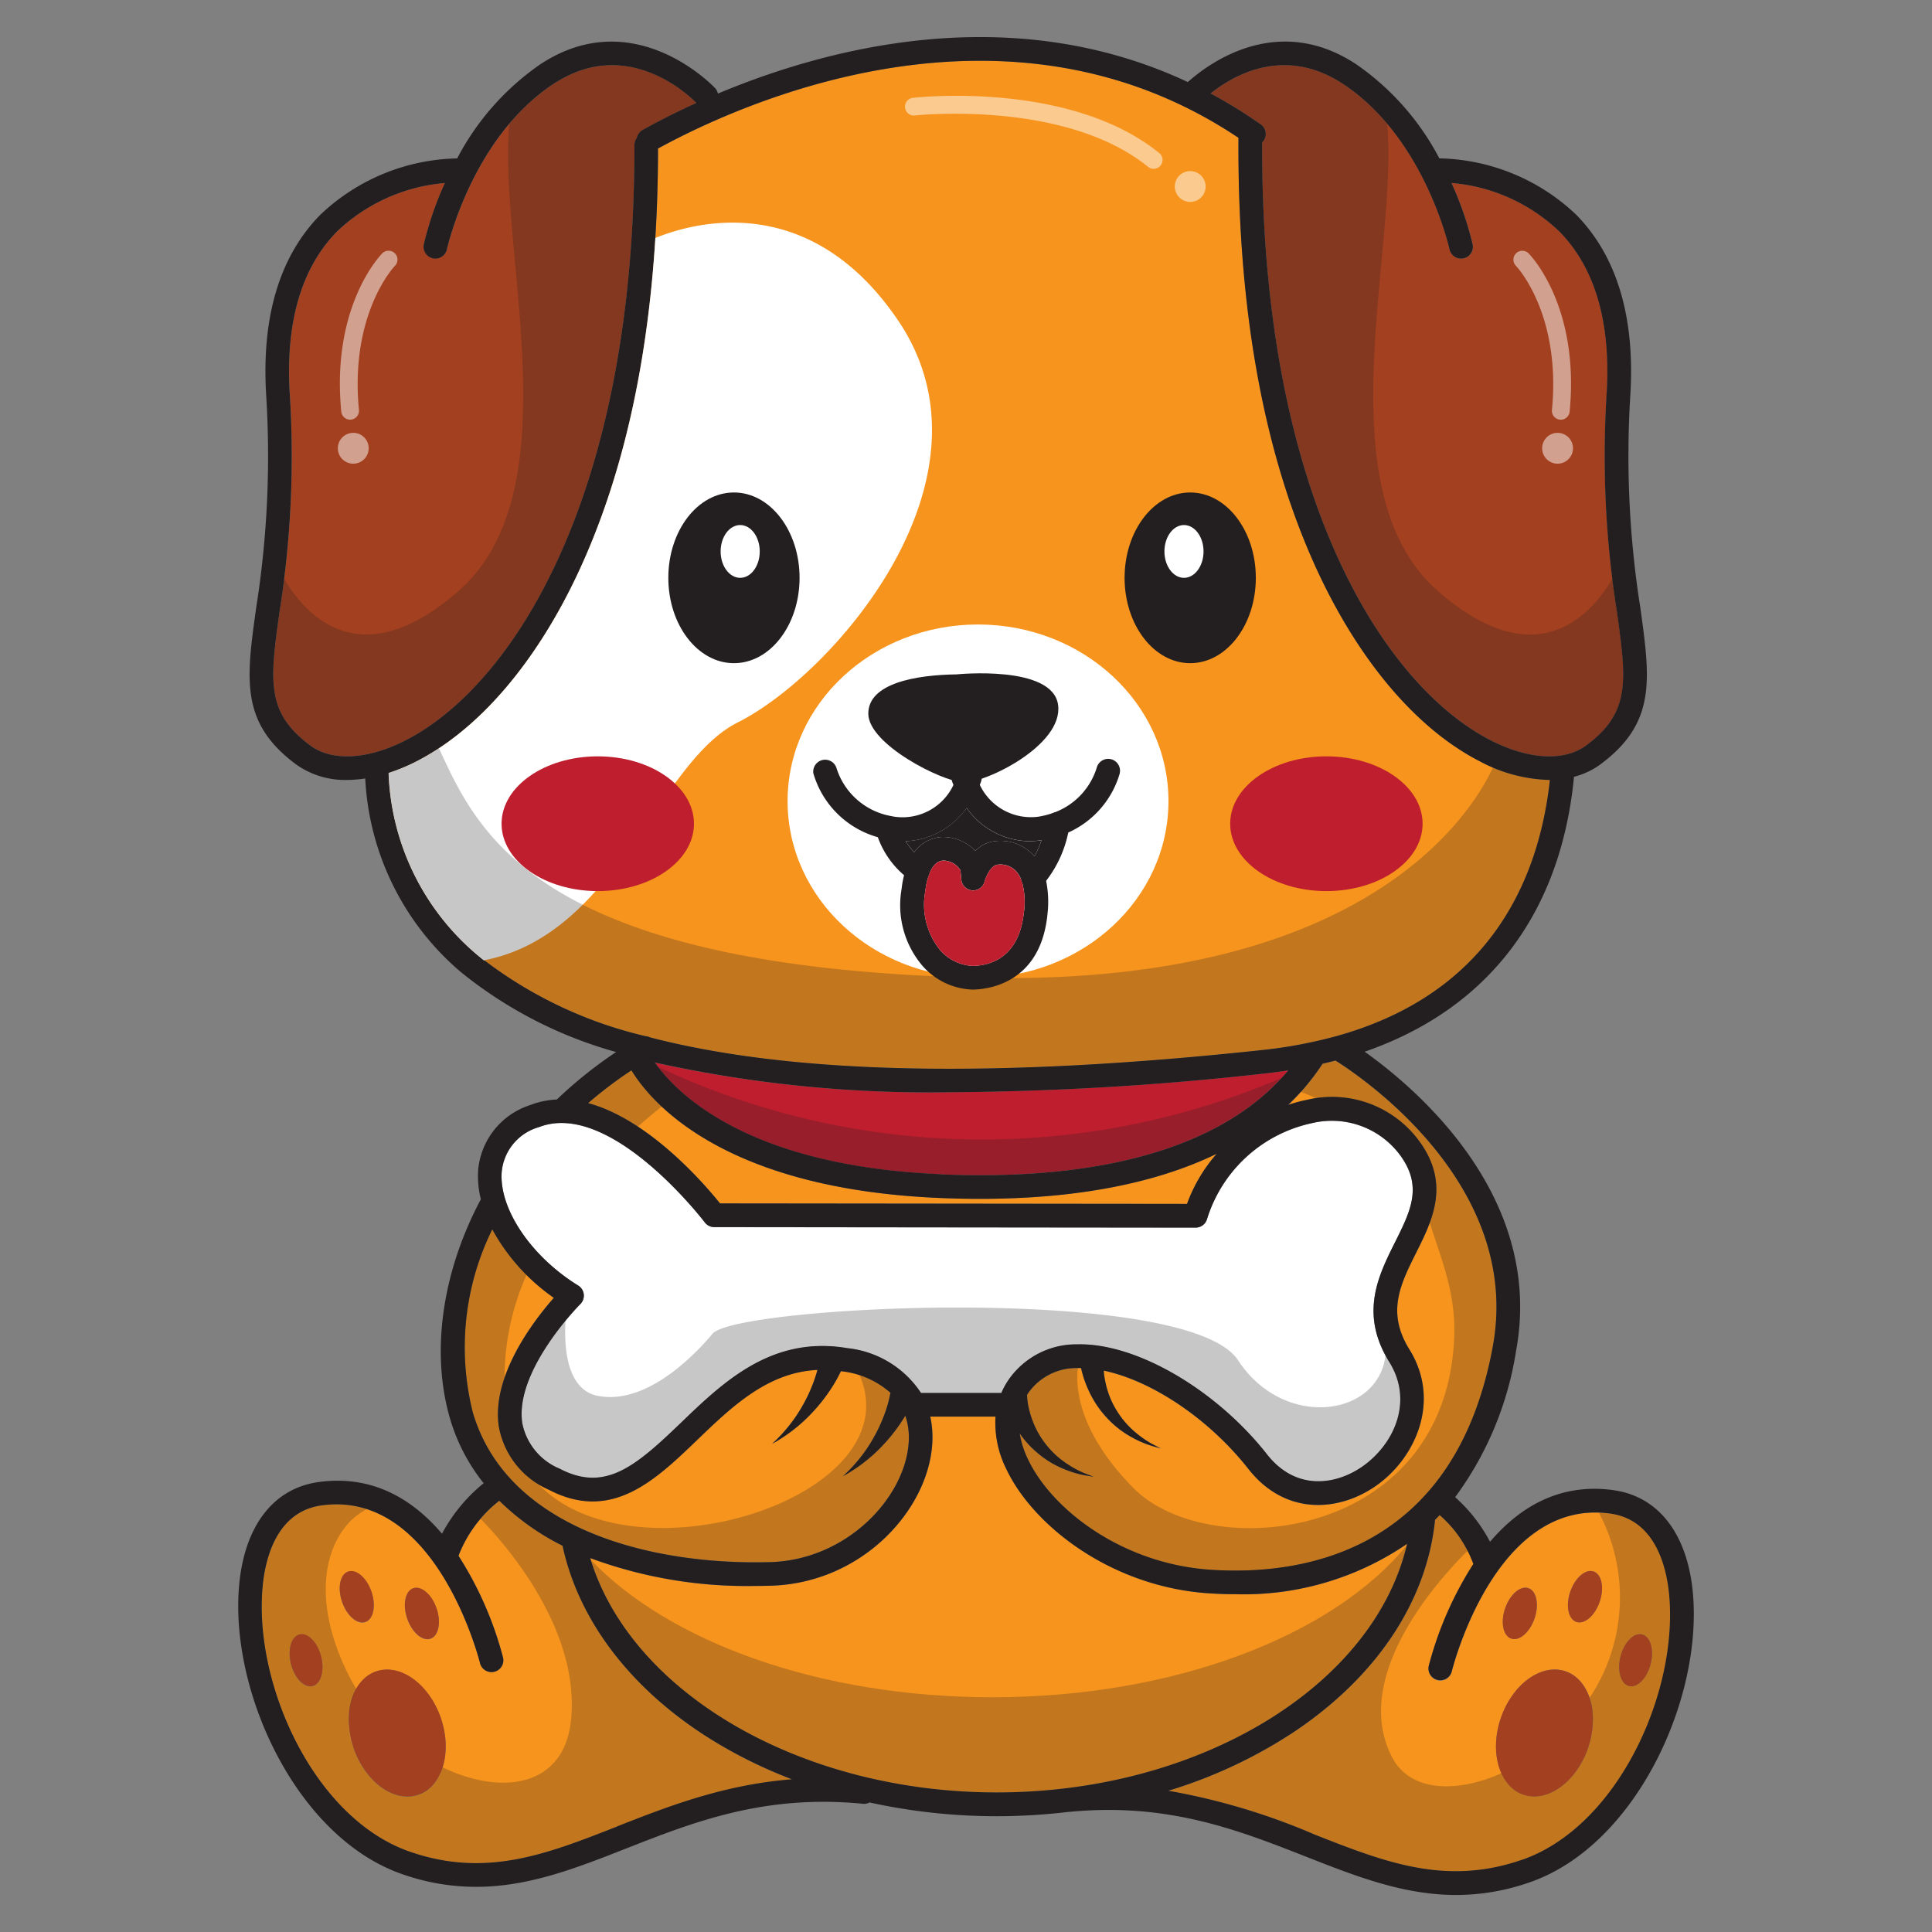 <?xml version="1.0" encoding="UTF-8"?>
<svg xmlns="http://www.w3.org/2000/svg" xmlns:xlink="http://www.w3.org/1999/xlink" width="146" height="146" viewBox="0 0 146 146">
  <rect x="0" y="0" width="146" height="146" fill="#808080" stroke="none"/>
  <defs>
    <clipPath id="clip-path">
      <rect id="Rectangle_16179" data-name="Rectangle 16179" width="109.998" height="140.397" fill="none"></rect>
    </clipPath>
    <clipPath id="clip-path-3">
      <rect id="Rectangle_16161" data-name="Rectangle 16161" width="87.759" height="24.209" fill="none"></rect>
    </clipPath>
    <clipPath id="clip-path-4">
      <rect id="Rectangle_16162" data-name="Rectangle 16162" width="31.178" height="52.229" fill="none"></rect>
    </clipPath>
    <clipPath id="clip-path-5">
      <rect id="Rectangle_16163" data-name="Rectangle 16163" width="32.96" height="52.229" fill="none"></rect>
    </clipPath>
    <clipPath id="clip-path-6">
      <rect id="Rectangle_16164" data-name="Rectangle 16164" width="4.35" height="12.765" fill="none"></rect>
    </clipPath>
    <clipPath id="clip-path-7">
      <rect id="Rectangle_16165" data-name="Rectangle 16165" width="2.329" height="2.33" fill="none"></rect>
    </clipPath>
    <clipPath id="clip-path-8">
      <rect id="Rectangle_16166" data-name="Rectangle 16166" width="2.33" height="2.329" fill="none"></rect>
    </clipPath>
    <clipPath id="clip-path-9">
      <rect id="Rectangle_16167" data-name="Rectangle 16167" width="4.352" height="12.766" fill="none"></rect>
    </clipPath>
    <clipPath id="clip-path-10">
      <rect id="Rectangle_16168" data-name="Rectangle 16168" width="2.33" height="2.33" fill="none"></rect>
    </clipPath>
    <clipPath id="clip-path-11">
      <rect id="Rectangle_16169" data-name="Rectangle 16169" width="19.462" height="5.518" fill="none"></rect>
    </clipPath>
    <clipPath id="clip-path-12">
      <rect id="Rectangle_16170" data-name="Rectangle 16170" width="47.088" height="8.184" fill="none"></rect>
    </clipPath>
    <clipPath id="clip-path-13">
      <rect id="Rectangle_16171" data-name="Rectangle 16171" width="35.568" height="27.742" fill="none"></rect>
    </clipPath>
    <clipPath id="clip-path-14">
      <rect id="Rectangle_16172" data-name="Rectangle 16172" width="7.177" height="5.718" fill="none"></rect>
    </clipPath>
    <clipPath id="clip-path-15">
      <rect id="Rectangle_16173" data-name="Rectangle 16173" width="37.826" height="40.345" fill="none"></rect>
    </clipPath>
    <clipPath id="clip-path-16">
      <rect id="Rectangle_16174" data-name="Rectangle 16174" width="61.656" height="18.676" fill="none"></rect>
    </clipPath>
    <clipPath id="clip-path-17">
      <rect id="Rectangle_16175" data-name="Rectangle 16175" width="40.065" height="27.373" fill="none"></rect>
    </clipPath>
    <clipPath id="clip-path-18">
      <rect id="Rectangle_16176" data-name="Rectangle 16176" width="37.917" height="27.099" fill="none"></rect>
    </clipPath>
    <clipPath id="clip-path-19">
      <rect id="Rectangle_16177" data-name="Rectangle 16177" width="66.397" height="13.126" fill="none"></rect>
    </clipPath>
    <clipPath id="clip-Custom_Size_1">
      <rect width="146" height="146"></rect>
    </clipPath>
  </defs>
  <g id="Custom_Size_1" data-name="Custom Size – 1" clip-path="url(#clip-Custom_Size_1)">
    <g id="_5" data-name="5" transform="translate(18.001 2.801)">
      <g id="Group_62896" data-name="Group 62896" clip-path="url(#clip-path)">
        <g id="Group_62895" data-name="Group 62895">
          <g id="Group_62894" data-name="Group 62894" clip-path="url(#clip-path)">
            <path id="Path_89347" data-name="Path 89347" d="M67.307,81.3c10.809,2.8,26.1,3.113,46.2.962a35.271,35.271,0,0,0,5.471-1.007.859.859,0,0,1,.1-.025c11.788-3.233,15.409-11.959,16.225-19.382h-.038a11.681,11.681,0,0,1-5.226-1.393c-4.833-2.465-9.256-7.7-12.452-14.734-3.946-8.688-5.9-19.588-5.818-32.4C94.2,1.55,74.15,10.709,67.906,14.131c-.005,12.636-2.014,23.378-5.977,31.926-3.2,6.9-7.586,12.019-12.359,14.427a14,14,0,0,1-2.031.837,18.849,18.849,0,0,0,6.633,13.69,32.247,32.247,0,0,0,12.815,6.2.9.9,0,0,1,.32.087" transform="translate(-36.175 -5.707)" fill="#f7941d"></path>
            <path id="Path_89348" data-name="Path 89348" d="M202.461,199.05c0,7.372-6.443,13.348-14.391,13.348s-14.391-5.976-14.391-13.348,6.443-13.348,14.391-13.348,14.391,5.976,14.391,13.348" transform="translate(-132.162 -141.311)" fill="#fff"></path>
            <path id="Path_89349" data-name="Path 89349" d="M205.877,201.223s7.253-.742,7.665,2.308-5.522,5.934-7.171,5.852S199.2,206.5,199.2,204.19s3.624-2.926,6.676-2.967" transform="translate(-151.584 -153.062)" fill="#231f20"></path>
            <path id="Path_89350" data-name="Path 89350" d="M194.463,229.634a.772.772,0,0,1-.04.2c-.031.085-.063.174-.1.264a7.533,7.533,0,0,1-.993,1.745,5.936,5.936,0,0,1-4.595,2.514c-.045,0-.09,0-.139,0a6.117,6.117,0,0,1-.971-.081,7.917,7.917,0,0,1-1-.219,7.056,7.056,0,0,1-4.881-4.832.9.9,0,0,1,1.74-.425,5.3,5.3,0,0,0,4.009,3.633c.13.027.268.054.407.076a4.253,4.253,0,0,0,4.434-2.407c.058-.1.107-.2.157-.291a5.763,5.763,0,0,0,.242-.568.9.9,0,0,1,.59-.568.912.912,0,0,1,.546.013.888.888,0,0,1,.595.944" transform="translate(-138.281 -173.589)" fill="#231f20"></path>
            <path id="Path_89351" data-name="Path 89351" d="M238.2,229.241a7.047,7.047,0,0,1-3.9,4.478,7.846,7.846,0,0,1-1.977.573c-.013,0-.027,0-.04,0a6.2,6.2,0,0,1-.931.076,5.891,5.891,0,0,1-4.729-2.519,7.24,7.24,0,0,1-.993-1.736,2.654,2.654,0,0,1-.107-.273.817.817,0,0,1-.022-.1.889.889,0,0,1,.573-1.042.912.912,0,0,1,.546-.013.9.9,0,0,1,.595.568,5.08,5.08,0,0,0,.21.492c.054.107.116.228.192.358a4.276,4.276,0,0,0,4.429,2.416,6.357,6.357,0,0,0,1.159-.3,5.274,5.274,0,0,0,3.257-3.414.894.894,0,0,1,1.736.425" transform="translate(-171.58 -173.603)" fill="#231f20"></path>
            <path id="Path_89352" data-name="Path 89352" d="M220.436,256.174a4.118,4.118,0,0,0-.881-1.848c-.063-.076-.13-.143-.2-.21a3.4,3.4,0,0,0-2.792-.935,2.459,2.459,0,0,0-1.476.738,3.4,3.4,0,0,0-2.528-1.056,2.772,2.772,0,0,0-2.089,1.15,4.74,4.74,0,0,0-.769,1.731,7.886,7.886,0,0,0-.188,1.056,7.061,7.061,0,0,0,1.588,5.812,5.265,5.265,0,0,0,3.763,1.785h.067c1.19-.027,5.109-.51,5.61-5.731a8,8,0,0,0-.107-2.492m-1.673,2.322c-.34,3.517-2.568,4.085-3.866,4.112a3.483,3.483,0,0,1-2.474-1.2A5.449,5.449,0,0,1,211.3,257c.076-.689.367-2.3,1.356-2.353h.054a1.548,1.548,0,0,1,1.253.734l.067.711a.894.894,0,0,0,1.758.13c.063-.237.42-1.2.989-1.266a1.647,1.647,0,0,1,1.333.434,2.114,2.114,0,0,1,.492.832.08.08,0,0,0,.009.031,5.693,5.693,0,0,1,.157,2.242" transform="translate(-159.382 -192.416)" fill="#231f20"></path>
            <path id="Path_89353" data-name="Path 89353" d="M224.465,264.191c-.34,3.517-2.568,4.085-3.866,4.112a3.483,3.483,0,0,1-2.474-1.2A5.449,5.449,0,0,1,217,262.7c.076-.689.367-2.3,1.356-2.353h.054a1.548,1.548,0,0,1,1.253.734l.067.711a.894.894,0,0,0,1.758.13c.063-.237.42-1.2.989-1.266a1.647,1.647,0,0,1,1.333.434,2.114,2.114,0,0,1,.492.832.08.08,0,0,0,.009.031,5.693,5.693,0,0,1,.157,2.242" transform="translate(-165.085 -198.11)" fill="#be1e2d"></path>
            <path id="Path_89354" data-name="Path 89354" d="M205.4,250.8a.9.9,0,0,1-.738.385.905.905,0,0,1-.51-.161,6.1,6.1,0,0,1-.519-.4,6.771,6.771,0,0,1-1.977-2.859,3.947,3.947,0,0,1-.166-.573.894.894,0,0,1,1.754-.344,4.272,4.272,0,0,0,.519,1.212,5.188,5.188,0,0,0,.64.832,5.245,5.245,0,0,0,.774.662.9.9,0,0,1,.224,1.248" transform="translate(-153.316 -187.288)" fill="#231f20"></path>
            <path id="Path_89355" data-name="Path 89355" d="M221.307,246.128a7.791,7.791,0,0,1-.532,1.217c-.063-.076-.13-.143-.2-.21a3.4,3.4,0,0,0-2.792-.935,2.46,2.46,0,0,0-1.476.738,3.4,3.4,0,0,0-2.528-1.056,2.771,2.771,0,0,0-2.089,1.15,5.2,5.2,0,0,1-.64-.832,5.935,5.935,0,0,0,4.595-2.514,5.891,5.891,0,0,0,4.729,2.519,6.2,6.2,0,0,0,.931-.076" transform="translate(-160.603 -185.434)" fill="#231f20"></path>
            <path id="Path_89356" data-name="Path 89356" d="M251.168,246.058c0,.031-.036.219-.1.514a8.858,8.858,0,0,1-1.669,3.642,3.871,3.871,0,0,1-.4.416.89.89,0,0,1-1.262-.063.8.8,0,0,1-.17-.273.085.085,0,0,1-.009-.031.892.892,0,0,1,.242-.957,3.726,3.726,0,0,0,.716-.939,7.832,7.832,0,0,0,.533-1.217,8.977,8.977,0,0,0,.353-1.369.883.883,0,0,1,.568-.7.9.9,0,0,1,1.2.975" transform="translate(-188.342 -186.456)" fill="#231f20"></path>
            <path id="Path_89357" data-name="Path 89357" d="M94.589,402.061c5.813-.162,10.185-4.872,10.473-9a5.171,5.171,0,0,0-.251-2.068c-.146.24-.3.473-.458.707a12.808,12.808,0,0,1-1.238,1.526,11.744,11.744,0,0,1-1.43,1.3,11.872,11.872,0,0,1-1.59,1.042,11.642,11.642,0,0,0,1.276-1.361,11.082,11.082,0,0,0,1.026-1.518,11.687,11.687,0,0,0,.774-1.629,9.273,9.273,0,0,0,.487-1.65v-.008a.907.907,0,0,1,.038-.135,6.674,6.674,0,0,0-3.566-1.615c-.063-.011-.122-.013-.184-.023a11.094,11.094,0,0,1-.946,1.62,12.8,12.8,0,0,1-1.238,1.526,12.089,12.089,0,0,1-3.02,2.345,11.64,11.64,0,0,0,1.276-1.361,11.08,11.08,0,0,0,1.026-1.518,11.682,11.682,0,0,0,.774-1.629,10.854,10.854,0,0,0,.355-1.079c-3.754.173-6.456,2.763-9.078,5.284-3.191,3.069-6.492,6.242-11.227,3.767a6.446,6.446,0,0,1-3.771-4.764c-.58-3.839,2.643-8.017,4.155-9.735a15.148,15.148,0,0,1-4.651-5.177,20.159,20.159,0,0,0-1.47,13.857c2.576,8.712,13.29,11.543,22.456,11.29" transform="translate(-54.399 -286.816)" fill="#f7941d"></path>
            <path id="Path_89358" data-name="Path 89358" d="M38.383,14.94a.887.887,0,0,1,.186-.542.889.889,0,0,1,.438-.606c.987-.55,2.367-1.272,4.066-2.043-.727-.736-5.345-5.033-10.81-1.432-6.168,4.065-8.025,12.406-8.043,12.489a.895.895,0,0,1-1.75-.375A25.213,25.213,0,0,1,24.063,17.8,13.437,13.437,0,0,0,15.9,21.478c-2.7,2.763-3.9,6.9-3.554,12.307a75.224,75.224,0,0,1-.776,16.384C10.84,55.407,10.509,57.8,13.884,60.3c1.635,1.212,4.305,1.08,7.144-.352,8.035-4.054,17.4-18.275,17.355-45.01" transform="translate(-8.439 -6.77)" fill="#a3401f"></path>
            <path id="Path_89359" data-name="Path 89359" d="M89.053,355.134a.9.9,0,0,1,.161,1.4c-.05.049-4.992,5.018-4.388,9a4.705,4.705,0,0,0,2.83,3.443c3.421,1.788,5.709-.154,9.158-3.471,3.22-3.1,6.869-6.6,12.574-5.641a7.622,7.622,0,0,1,5.571,3.388h6.065a5.71,5.71,0,0,1,.61-1.087,6.231,6.231,0,0,1,5.147-2.588c4.423-.107,10.455,3.4,14.324,8.316,2.232,2.838,5.277,2.266,7.207.914,2.4-1.681,3.87-4.93,2.035-7.886-2.272-3.66-.834-6.536.435-9.074,1.2-2.4,2.149-4.3.253-6.73a6.425,6.425,0,0,0-6.545-2.255,10.623,10.623,0,0,0-7.92,7.244.9.9,0,0,1-.861.65h0l-36.379-.037a.9.9,0,0,1-.713-.355c-.071-.093-7.13-9.312-12.542-7.2a3.885,3.885,0,0,0-2.8,3.32c-.253,2.793,2.176,6.433,5.777,8.656" transform="translate(-63.355 -260.783)" fill="#fff"></path>
            <path id="Path_89360" data-name="Path 89360" d="M310.945,13.187c.086.059.172.115.258.176a.887.887,0,0,1,.109,1.372C311.223,41.5,320.532,55.8,328.606,59.92c2.861,1.46,5.551,1.6,7.2.38,3.375-2.5,3.044-4.894,2.318-10.133a75.226,75.226,0,0,1-.776-16.384c.343-5.412-.857-9.557-3.567-12.32a13.4,13.4,0,0,0-8.154-3.667,25.2,25.2,0,0,1,1.6,4.635.9.9,0,0,1-.687,1.062.91.91,0,0,1-.189.02.9.9,0,0,1-.874-.707c-.018-.084-1.875-8.424-8.043-12.489-4.438-2.925-8.316-.64-10.007.716a36.854,36.854,0,0,1,3.48,2.124l.046.031" transform="translate(-233.934 -6.769)" fill="#a3401f"></path>
            <path id="Path_89361" data-name="Path 89361" d="M120.591,336.708l35.29.036a11.914,11.914,0,0,1,2.243-3.787c-4.641,2.251-10.653,3.406-17.879,3.406q-1.5,0-3.062-.066c-16.27-.688-21.767-7.164-23.286-9.646a31.347,31.347,0,0,0-3.273,2.479c4.62,1.24,8.847,6.181,9.967,7.578" transform="translate(-84.18 -248.568)" fill="#f7941d"></path>
            <path id="Path_89362" data-name="Path 89362" d="M267.346,326.931a11.022,11.022,0,0,1,1.446-.389,8.165,8.165,0,0,1,8.3,2.912c2.59,3.324,1.18,6.143-.064,8.631-1.212,2.425-2.26,4.52-.515,7.33,2.4,3.86.485,8.185-2.529,10.3-2.773,1.942-6.829,2.3-9.64-1.274-2.991-3.8-7.305-6.674-10.931-7.431.006.07.008.139.016.21a7.3,7.3,0,0,0,.188,1,6.5,6.5,0,0,0,.827,1.894,6.607,6.607,0,0,0,1.41,1.6,7.594,7.594,0,0,0,.887.646c.311.2.649.352.979.533-.354-.11-.725-.2-1.078-.332a7.96,7.96,0,0,1-1.039-.476,7.285,7.285,0,0,1-1.86-1.412,7.618,7.618,0,0,1-1.378-1.967,8.759,8.759,0,0,1-.463-1.135c-.061-.2-.122-.395-.169-.6-.013-.054-.025-.105-.036-.157-.022,0-.045,0-.066,0l-.162,0a4.45,4.45,0,0,0-3.732,1.84c-.046.064-.084.129-.125.194,0,.032.01.063.01.093a3.189,3.189,0,0,0,.04.444c.022.162.057.325.091.49a7.3,7.3,0,0,0,.3.972,6.5,6.5,0,0,0,1.032,1.79,6.608,6.608,0,0,0,1.578,1.431,7.635,7.635,0,0,0,.954.544c.332.162.684.278,1.032.421-.364-.071-.742-.115-1.108-.21a7.948,7.948,0,0,1-1.086-.358,7.282,7.282,0,0,1-2.006-1.2,7.5,7.5,0,0,1-1.387-1.512,7.117,7.117,0,0,0,.617,1.944c1.811,3.822,7.138,7.922,13.819,8.362,6.721.443,18.426-1.161,21.319-16.885,2.235-12.146-9.859-20.314-11.891-21.592q-.482.127-.976.241a17.7,17.7,0,0,1-2.6,3.116" transform="translate(-188.002 -246.226)" fill="#f7941d"></path>
            <path id="Path_89363" data-name="Path 89363" d="M177.778,325.058a224.4,224.4,0,0,1-23.648,1.408,96.1,96.1,0,0,1-22.376-2.232c1.628,2.322,6.993,7.819,21.584,8.436,12.507.527,21.521-2.181,26.275-7.856-.6.093-1.21.178-1.834.244" transform="translate(-100.259 -246.729)" fill="#be1e2d"></path>
            <path id="Path_89364" data-name="Path 89364" d="M327.47,466.534c-8.715-1.221-11.949,11.793-11.981,11.925a.895.895,0,1,1-1.74-.419,26.842,26.842,0,0,1,3.37-7.7,9.037,9.037,0,0,0-2.546-3.692c-.117.124-.234.248-.354.368,0,.026,0,.052,0,.079-.654,6.107-4.423,11.757-10.612,15.91a36.342,36.342,0,0,1-9.538,4.474,49.491,49.491,0,0,1,11.077,3.318c5.319,2.09,9.913,3.895,15.666,1.893,7.236-2.519,11.827-12.687,11.1-20.1-.2-2.061-1.05-5.589-4.439-6.061m-7.957,7.162c.359-1.052,1.148-1.735,1.762-1.526s.82,1.233.461,2.285-1.148,1.735-1.762,1.526-.82-1.233-.461-2.285m6.272,10.542c-.879,2.574-3.068,4.157-4.89,3.535s-2.586-3.213-1.707-5.787,3.068-4.157,4.89-3.535,2.586,3.213,1.707,5.787m.871-11.045c-.359,1.052-1.148,1.736-1.762,1.526s-.82-1.233-.461-2.285,1.148-1.735,1.762-1.526.82,1.232.461,2.285m3.855,4.709c-.276,1.077-1.008,1.82-1.637,1.659s-.914-1.164-.639-2.241,1.009-1.82,1.637-1.659.915,1.164.639,2.241" transform="translate(-223.773 -354.951)" fill="#f7941d"></path>
            <path id="Path_89365" data-name="Path 89365" d="M30.2,466.155a18.725,18.725,0,0,1-4.779-3.4,9.677,9.677,0,0,0-3.084,4.158,26.846,26.846,0,0,1,3.368,7.7.895.895,0,0,1-1.74.419c-.032-.132-3.279-13.139-11.981-11.926-3.39.473-4.236,4-4.439,6.062-.73,7.408,3.861,17.576,11.1,20.1,5.753,2,10.347.2,15.667-1.892,3.829-1.5,8.042-3.16,13.225-3.567a35.658,35.658,0,0,1-6.229-3.089c-5.959-3.748-9.892-8.912-11.105-14.558m-18.887,10.6c-.628.161-1.361-.582-1.637-1.659s.011-2.081.639-2.242,1.361.582,1.637,1.659-.01,2.081-.639,2.242m7.6-7.391c.614-.209,1.4.474,1.762,1.526s.153,2.075-.461,2.285-1.4-.474-1.762-1.526-.153-2.075.461-2.285m-5.382,1.023c-.359-1.052-.153-2.075.461-2.285s1.4.474,1.762,1.526.153,2.075-.461,2.285-1.4-.474-1.762-1.526m5.762,14.58c-1.822.622-4.012-.96-4.891-3.535s-.114-5.165,1.708-5.787,4.011.96,4.89,3.535.115,5.165-1.707,5.787" transform="translate(-5.687 -352.14)" fill="#f7941d"></path>
            <path id="Path_89366" data-name="Path 89366" d="M173.035,445.75a21.9,21.9,0,0,1-12.953,3.806c-.7,0-1.375-.025-2.007-.067-7.369-.486-13.284-5.087-15.318-9.381a7.822,7.822,0,0,1-.824-3.975H137a7.4,7.4,0,0,1,.146,2.118c-.349,4.995-5.339,10.471-12.209,10.662-.425.012-.848.018-1.266.018a34.113,34.113,0,0,1-12.368-2.106c3.078,10.2,15.921,17.71,30.721,17.71,15.417,0,28.543-8.108,31.008-18.784" transform="translate(-84.699 -331.879)" fill="#f7941d"></path>
            <path id="Path_89367" data-name="Path 89367" d="M103.943,109.81c-4.134-.578-7.173,1.35-9.343,3.9a11.96,11.96,0,0,0-2.637-3.37,25.142,25.142,0,0,0,4.608-11.079c2.137-11.614-7.509-19.785-11.445-22.585C94.4,73.47,99.937,66.3,100.946,55.9a5.779,5.779,0,0,0,1.99-.935c4.228-3.135,3.775-6.4,3.025-11.817a73.647,73.647,0,0,1-.763-16.025c.376-5.941-1-10.546-4.075-13.686a15.438,15.438,0,0,0-10.354-4.27,19.768,19.768,0,0,0-6.291-7.118C78.526-1.87,73.337,1.989,71.762,3.4,58.374-2.875,44.482.819,36.253,4.271a.887.887,0,0,0-.209-.406c-.06-.065-6.089-6.5-13.206-1.813a19.77,19.77,0,0,0-6.29,7.118A15.436,15.436,0,0,0,6.193,13.441c-3.08,3.141-4.451,7.745-4.075,13.686a73.635,73.635,0,0,1-.763,16.025C.6,48.566.151,51.834,4.379,54.969a6.37,6.37,0,0,0,3.852,1.169A9.253,9.253,0,0,0,9.6,56.028a20.524,20.524,0,0,0,7.235,14.637A32.353,32.353,0,0,0,28.559,76.7,32.786,32.786,0,0,0,24.1,80.268c-.006.006-.011.014-.017.02a6.312,6.312,0,0,0-2.011.419,5.684,5.684,0,0,0-3.931,4.826,7.041,7.041,0,0,0,.2,2.307.914.914,0,0,0-.069.11c-2.9,5.512-3.72,11.53-2.247,16.512a14.147,14.147,0,0,0,2.524,4.822A12.46,12.46,0,0,0,15.4,113.1c-2.17-2.552-5.209-4.48-9.343-3.9-3.363.469-5.54,3.261-5.973,7.659-.8,8.07,4.292,19.176,12.289,21.96a16.811,16.811,0,0,0,5.595.968c3.972,0,7.572-1.414,11.315-2.885,5.159-2.027,10.494-4.124,17.931-3.392a.877.877,0,0,0,.5-.1,44.859,44.859,0,0,0,9.614,1.039,45.679,45.679,0,0,0,5.4-.325c.021,0,.04,0,.061,0,7.437-.731,12.772,1.365,17.931,3.392,3.743,1.471,7.342,2.885,11.315,2.885a16.822,16.822,0,0,0,5.594-.968c8-2.784,13.084-13.89,12.289-21.961-.433-4.4-2.61-7.189-5.973-7.658M94.812,98.939c-2.893,15.724-14.6,17.329-21.319,16.885-6.68-.44-12.008-4.54-13.819-8.362a7.118,7.118,0,0,1-.617-1.944,7.5,7.5,0,0,0,1.387,1.512,7.287,7.287,0,0,0,2.006,1.2,7.957,7.957,0,0,0,1.086.358c.366.1.743.14,1.108.21-.348-.143-.7-.259-1.032-.421a7.591,7.591,0,0,1-.953-.544,6.6,6.6,0,0,1-1.578-1.43,6.5,6.5,0,0,1-1.032-1.79,7.305,7.305,0,0,1-.3-.972c-.035-.164-.07-.327-.091-.49a3.19,3.19,0,0,1-.04-.444c0-.03-.007-.062-.01-.093.041-.065.079-.13.125-.194a4.45,4.45,0,0,1,3.732-1.84l.162,0c.022,0,.044,0,.066,0,.011.052.023.1.036.157.047.2.108.4.169.6a8.791,8.791,0,0,0,.463,1.134,7.619,7.619,0,0,0,1.378,1.967,7.278,7.278,0,0,0,1.86,1.412,7.957,7.957,0,0,0,1.039.476c.353.135.723.222,1.078.332-.33-.181-.668-.335-.979-.533a7.589,7.589,0,0,1-.887-.646,6.611,6.611,0,0,1-1.41-1.6,6.5,6.5,0,0,1-.827-1.894,7.3,7.3,0,0,1-.188-1c-.007-.071-.009-.14-.015-.21,3.625.757,7.94,3.627,10.93,7.431,2.812,3.576,6.868,3.216,9.641,1.274,3.014-2.111,4.924-6.437,2.529-10.3-1.745-2.81-.7-4.9.515-7.33,1.244-2.488,2.653-5.307.064-8.631a8.165,8.165,0,0,0-8.3-2.912,10.983,10.983,0,0,0-1.446.389,17.692,17.692,0,0,0,2.6-3.117q.494-.114.976-.241c2.033,1.277,14.126,9.445,11.892,21.592m-41.734-13c-14.59-.617-19.956-6.113-21.584-8.436A96.1,96.1,0,0,0,53.87,79.738,224.335,224.335,0,0,0,77.518,78.33c.624-.067,1.233-.151,1.835-.244C74.6,83.76,65.585,86.469,53.078,85.941M29.716,78.083c1.519,2.481,7.016,8.957,23.286,9.646q1.566.066,3.063.066c7.226,0,13.237-1.154,17.879-3.405A11.913,11.913,0,0,0,71.7,88.177L36.41,88.14c-1.119-1.4-5.347-6.338-9.967-7.578a31.345,31.345,0,0,1,3.273-2.479M83.493,3.546c6.168,4.065,8.025,12.406,8.043,12.49a.9.9,0,0,0,.874.707.91.91,0,0,0,.189-.02.894.894,0,0,0,.687-1.062,25.2,25.2,0,0,0-1.6-4.635,13.4,13.4,0,0,1,8.154,3.668c2.71,2.762,3.91,6.908,3.567,12.32a75.24,75.24,0,0,0,.776,16.384c.726,5.239,1.058,7.631-2.318,10.133-1.647,1.221-4.338,1.08-7.2-.38C86.6,49.033,77.289,34.732,77.379,7.965a.889.889,0,0,0-.109-1.372c-.086-.06-.172-.116-.258-.176l-.046-.031a36.9,36.9,0,0,0-3.48-2.124c1.691-1.356,5.568-3.64,10.007-.716M5.445,53.531C2.07,51.028,2.4,48.637,3.128,43.4A75.226,75.226,0,0,0,3.9,27.014c-.342-5.4.854-9.544,3.554-12.307a13.435,13.435,0,0,1,8.165-3.677,25.207,25.207,0,0,0-1.594,4.631.9.9,0,0,0,.687,1.062.91.91,0,0,0,.189.02.9.9,0,0,0,.874-.707c.018-.084,1.876-8.424,8.043-12.49,5.465-3.6,10.083.7,10.81,1.432-1.7.771-3.079,1.494-4.066,2.043a.889.889,0,0,0-.438.606.887.887,0,0,0-.186.542c.047,26.735-9.32,40.955-17.355,45.009-2.838,1.433-5.508,1.564-7.144.352m5.919,2.083a13.933,13.933,0,0,0,2.031-.837c4.773-2.408,9.162-7.532,12.359-14.427,3.963-8.548,5.972-19.29,5.977-31.926C37.975,5,58.021-4.157,75.588,7.613c-.083,12.81,1.871,23.711,5.818,32.4,3.2,7.036,7.618,12.269,12.452,14.734a11.68,11.68,0,0,0,5.226,1.393h.038c-.816,7.423-4.437,16.148-16.225,19.382a.889.889,0,0,0-.1.025,35.273,35.273,0,0,1-5.471,1.007c-20.1,2.151-35.387,1.842-46.2-.962a.9.9,0,0,0-.32-.087A32.244,32.244,0,0,1,18,69.3a18.849,18.849,0,0,1-6.633-13.69M19.92,85.695a3.884,3.884,0,0,1,2.8-3.32c5.412-2.112,12.471,7.106,12.542,7.2a.9.9,0,0,0,.713.355l36.379.037h0a.894.894,0,0,0,.861-.65,10.623,10.623,0,0,1,7.92-7.244,6.425,6.425,0,0,1,6.545,2.255c1.9,2.433.947,4.329-.253,6.73-1.269,2.538-2.707,5.414-.435,9.074,1.835,2.957.366,6.206-2.035,7.887-1.93,1.351-4.975,1.924-7.207-.915-3.869-4.92-9.9-8.422-14.324-8.316a6.231,6.231,0,0,0-5.147,2.588,5.71,5.71,0,0,0-.61,1.087H51.6a7.623,7.623,0,0,0-5.571-3.388c-5.705-.962-9.354,2.545-12.574,5.641-3.449,3.317-5.737,5.259-9.158,3.471a4.705,4.705,0,0,1-2.83-3.443c-.6-3.98,4.338-8.949,4.388-9a.9.9,0,0,0-.161-1.4c-3.6-2.223-6.031-5.863-5.777-8.656M19.2,90.1a15.157,15.157,0,0,0,4.651,5.177c-1.512,1.717-4.735,5.9-4.155,9.735a6.447,6.447,0,0,0,3.771,4.764c4.735,2.475,8.036-.7,11.227-3.767,2.622-2.522,5.324-5.111,9.078-5.284a10.926,10.926,0,0,1-.355,1.079,11.683,11.683,0,0,1-.774,1.628,11.047,11.047,0,0,1-1.026,1.518,11.58,11.58,0,0,1-1.276,1.361,12.076,12.076,0,0,0,3.021-2.345,12.789,12.789,0,0,0,1.238-1.526,11.1,11.1,0,0,0,.946-1.62c.062.009.121.012.184.022a6.672,6.672,0,0,1,3.566,1.615.9.9,0,0,0-.038.135v.008a9.3,9.3,0,0,1-.487,1.65A11.681,11.681,0,0,1,48,105.877a11.07,11.07,0,0,1-1.026,1.518,11.621,11.621,0,0,1-1.276,1.361,11.852,11.852,0,0,0,1.59-1.042,11.714,11.714,0,0,0,1.43-1.3,12.788,12.788,0,0,0,1.238-1.526c.161-.235.312-.467.458-.707a5.172,5.172,0,0,1,.252,2.069c-.289,4.126-4.661,8.837-10.474,9-9.165.253-19.88-2.578-22.456-11.29A20.158,20.158,0,0,1,19.2,90.1m9.422,45.131c-5.32,2.09-9.914,3.895-15.667,1.892-7.236-2.519-11.827-12.686-11.1-20.1.2-2.061,1.05-5.588,4.439-6.061,8.7-1.213,11.949,11.794,11.981,11.926a.895.895,0,0,0,1.74-.419,26.846,26.846,0,0,0-3.368-7.7,9.679,9.679,0,0,1,3.084-4.158,18.719,18.719,0,0,0,4.779,3.4c1.213,5.647,5.146,10.811,11.105,14.558a35.658,35.658,0,0,0,6.229,3.089c-5.183.408-9.4,2.063-13.225,3.567m-2.019-20.284a34.113,34.113,0,0,0,12.368,2.106c.417,0,.841-.006,1.266-.018,6.87-.191,11.859-5.667,12.209-10.662a7.4,7.4,0,0,0-.146-2.118h4.93a7.822,7.822,0,0,0,.824,3.975c2.034,4.294,7.949,8.9,15.318,9.381.632.042,1.3.067,2.007.067a21.9,21.9,0,0,0,12.954-3.806c-2.465,10.676-15.591,18.785-31.008,18.785-14.8,0-27.643-7.515-30.721-17.711m70.431,22.794c-5.754,2-10.348.2-15.667-1.892a49.487,49.487,0,0,0-11.077-3.318,36.345,36.345,0,0,0,9.538-4.474c6.189-4.153,9.958-9.8,10.612-15.91,0-.027,0-.052,0-.079.119-.119.237-.243.354-.368a9.037,9.037,0,0,1,2.546,3.692,26.851,26.851,0,0,0-3.37,7.7.895.895,0,0,0,1.74.419c.032-.132,3.266-13.146,11.981-11.925,3.39.473,4.236,4,4.439,6.061.73,7.408-3.861,17.576-11.1,20.1" transform="translate(0 0)" fill="#231f20"></path>
            <path id="Path_89368" data-name="Path 89368" d="M400.41,494.06c.614.21,1.4-.474,1.762-1.526s.153-2.075-.461-2.285-1.4.474-1.762,1.526-.153,2.075.461,2.285" transform="translate(-304.21 -373.031)" fill="#a3401f"></path>
            <path id="Path_89369" data-name="Path 89369" d="M422.3,484.971c-.614-.21-1.4.474-1.762,1.526s-.153,2.075.461,2.285,1.4-.474,1.762-1.526.153-2.075-.461-2.285" transform="translate(-319.874 -369.014)" fill="#a3401f"></path>
            <path id="Path_89370" data-name="Path 89370" d="M438.307,504.9c-.628-.161-1.361.582-1.637,1.659s.011,2.081.639,2.242,1.361-.582,1.637-1.659-.01-2.081-.639-2.241" transform="translate(-332.208 -384.191)" fill="#a3401f"></path>
            <path id="Path_89371" data-name="Path 89371" d="M402.878,516.214c-1.822-.622-4.012.96-4.891,3.535s-.114,5.165,1.708,5.787,4.011-.961,4.89-3.535.115-5.165-1.707-5.787" transform="translate(-302.575 -392.715)" fill="#a3401f"></path>
            <path id="Path_89372" data-name="Path 89372" d="M54.62,494.06c.614-.21.82-1.233.461-2.285s-1.148-1.735-1.762-1.526-.82,1.233-.461,2.285,1.148,1.735,1.762,1.526" transform="translate(-40.088 -373.031)" fill="#a3401f"></path>
            <path id="Path_89373" data-name="Path 89373" d="M34.034,488.781c.614-.21.82-1.233.461-2.285s-1.148-1.735-1.762-1.526-.82,1.232-.461,2.285,1.148,1.736,1.762,1.526" transform="translate(-24.423 -369.014)" fill="#a3401f"></path>
            <path id="Path_89374" data-name="Path 89374" d="M17.011,504.9c-.628.161-.914,1.164-.639,2.241s1.009,1.82,1.637,1.659.915-1.164.639-2.242-1.008-1.82-1.637-1.659" transform="translate(-12.379 -384.191)" fill="#a3401f"></path>
            <path id="Path_89375" data-name="Path 89375" d="M37.027,516.214c-1.822.622-2.586,3.213-1.707,5.787s3.068,4.157,4.89,3.535,2.587-3.213,1.708-5.787-3.069-4.157-4.891-3.535" transform="translate(-26.599 -392.715)" fill="#a3401f"></path>
            <path id="Path_89376" data-name="Path 89376" d="M67.7,59.824c-.6,9.743-2.535,18.188-5.771,25.168-3.2,6.9-7.586,12.019-12.359,14.427a14,14,0,0,1-2.031.837,18.849,18.849,0,0,0,6.633,13.69q.277.237.566.466c10.068-1.936,13.083-14.926,19.192-17.981,7.158-3.579,20.245-18.455,12.08-30.423-6.669-9.775-15.351-7.388-18.309-6.185" transform="translate(-36.175 -44.642)" fill="#fff"></path>
            <path id="Path_89377" data-name="Path 89377" d="M290.137,150.422c0,3.562-2.22,6.45-4.959,6.45s-4.959-2.888-4.959-6.45,2.22-6.45,4.959-6.45,4.959,2.888,4.959,6.45" transform="translate(-213.236 -109.557)" fill="#231f20"></path>
            <path id="Path_89378" data-name="Path 89378" d="M295.766,156.261c0,1.1-.662,1.995-1.478,1.995s-1.478-.893-1.478-1.995.662-1.995,1.478-1.995,1.478.893,1.478,1.995" transform="translate(-222.816 -117.39)" fill="#fff"></path>
            <path id="Path_89379" data-name="Path 89379" d="M328.137,232.48c0,2.812-3.255,5.092-7.27,5.092s-7.27-2.28-7.27-5.092,3.255-5.092,7.27-5.092,7.27,2.28,7.27,5.092" transform="translate(-238.634 -173.033)" fill="#be1e2d"></path>
            <path id="Path_89380" data-name="Path 89380" d="M135.975,150.422c0,3.562,2.22,6.45,4.959,6.45s4.959-2.888,4.959-6.45-2.22-6.45-4.959-6.45-4.959,2.888-4.959,6.45" transform="translate(-103.471 -109.557)" fill="#231f20"></path>
            <path id="Path_89381" data-name="Path 89381" d="M152.507,156.261c0,1.1.662,1.995,1.478,1.995s1.478-.893,1.478-1.995-.662-1.995-1.478-1.995-1.478.893-1.478,1.995" transform="translate(-116.051 -117.39)" fill="#fff"></path>
            <path id="Path_89382" data-name="Path 89382" d="M83.257,232.48c0,2.812,3.255,5.092,7.27,5.092s7.27-2.28,7.27-5.092-3.255-5.092-7.27-5.092-7.27,2.28-7.27,5.092" transform="translate(-63.355 -173.033)" fill="#be1e2d"></path>
            <g id="Group_62845" data-name="Group 62845" transform="translate(11.364 53.748)" opacity="0.25">
              <g id="Group_62844" data-name="Group 62844">
                <g id="Group_62843" data-name="Group 62843" clip-path="url(#clip-path-3)">
                  <path id="Path_89383" data-name="Path 89383" d="M54.172,240.4a32.248,32.248,0,0,0,12.815,6.2.9.9,0,0,1,.32.087c10.809,2.8,26.1,3.113,46.2.962a35.241,35.241,0,0,0,5.471-1.006.894.894,0,0,1,.1-.025c11.788-3.233,15.409-11.959,16.225-19.382h-.038a11.064,11.064,0,0,1-4.267-.95c-1.438,3.156-9.315,16.608-38.91,15.9-33.514-.8-37.83-11.054-40.742-17.337a17.76,17.76,0,0,1-1.77,1.029,13.984,13.984,0,0,1-2.031.837,18.85,18.85,0,0,0,6.633,13.69" transform="translate(-47.539 -224.849)" fill="#231f20"></path>
                </g>
              </g>
            </g>
            <g id="Group_62848" data-name="Group 62848" transform="translate(73.486 2.127)" opacity="0.25">
              <g id="Group_62847" data-name="Group 62847">
                <g id="Group_62846" data-name="Group 62846" clip-path="url(#clip-path-4)">
                  <path id="Path_89384" data-name="Path 89384" d="M338.123,50.168c-.106-.766-.22-1.592-.331-2.48-1.619,2.767-5.756,7.425-13.161.979-8.749-7.616-2.986-25.8-3.873-35.345a15.614,15.614,0,0,0-3.33-3c-4.438-2.925-8.316-.64-10.007.715a36.916,36.916,0,0,1,3.479,2.124l.046.031c.086.059.172.115.258.176a.889.889,0,0,1,.109,1.372c-.089,26.767,9.219,41.068,17.293,45.186,2.861,1.459,5.551,1.6,7.2.38,3.375-2.5,3.044-4.894,2.318-10.133" transform="translate(-307.421 -8.897)" fill="#231f20"></path>
                </g>
              </g>
            </g>
            <g id="Group_62851" data-name="Group 62851" transform="translate(2.651 2.127)" opacity="0.25">
              <g id="Group_62850" data-name="Group 62850">
                <g id="Group_62849" data-name="Group 62849" clip-path="url(#clip-path-5)">
                  <path id="Path_89385" data-name="Path 89385" d="M44.05,12.1,42.69,10.427l-.93.22a8,8,0,0,0-9.5-.331,15.614,15.614,0,0,0-3.331,3c-.887,9.546,4.876,27.729-3.873,35.345-7.405,6.446-11.542,1.788-13.161-.979-.111.887-.225,1.714-.331,2.48-.726,5.239-1.058,7.631,2.318,10.133,1.647,1.221,4.338,1.08,7.2-.38C29.129,55.817,38.4,41.6,38.374,15.005l.68.585Z" transform="translate(-11.091 -8.896)" fill="#231f20"></path>
                </g>
              </g>
            </g>
            <g id="Group_62854" data-name="Group 62854" transform="translate(96.365 16.147)" opacity="0.5">
              <g id="Group_62853" data-name="Group 62853">
                <g id="Group_62852" data-name="Group 62852" clip-path="url(#clip-path-6)">
                  <path id="Path_89386" data-name="Path 89386" d="M406.708,80.314c-.022,0-.043,0-.065,0a.671.671,0,0,1-.6-.732c.7-7.3-2.684-10.853-2.718-10.888a.671.671,0,0,1,.955-.943c.158.16,3.867,4,3.1,11.96a.671.671,0,0,1-.667.607" transform="translate(-403.129 -67.549)" fill="#fff"></path>
                </g>
              </g>
            </g>
            <g id="Group_62857" data-name="Group 62857" transform="translate(98.539 29.913)" opacity="0.5">
              <g id="Group_62856" data-name="Group 62856">
                <g id="Group_62855" data-name="Group 62855" clip-path="url(#clip-path-7)">
                  <path id="Path_89387" data-name="Path 89387" d="M414.553,126.3a1.165,1.165,0,1,1-1.165-1.165,1.165,1.165,0,0,1,1.165,1.165" transform="translate(-412.223 -125.139)" fill="#fff"></path>
                </g>
              </g>
            </g>
            <g id="Group_62860" data-name="Group 62860" transform="translate(70.778 10.129)" opacity="0.5">
              <g id="Group_62859" data-name="Group 62859">
                <g id="Group_62858" data-name="Group 62858" clip-path="url(#clip-path-8)">
                  <path id="Path_89388" data-name="Path 89388" d="M298.421,43.536a1.165,1.165,0,1,1-1.165-1.165,1.165,1.165,0,0,1,1.165,1.165" transform="translate(-296.091 -42.371)" fill="#fff"></path>
                </g>
              </g>
            </g>
            <g id="Group_62863" data-name="Group 62863" transform="translate(7.683 16.147)" opacity="0.5">
              <g id="Group_62862" data-name="Group 62862">
                <g id="Group_62861" data-name="Group 62861" clip-path="url(#clip-path-9)">
                  <path id="Path_89389" data-name="Path 89389" d="M32.914,80.313a.671.671,0,0,1-.667-.607c-.767-7.962,2.941-11.8,3.1-11.96a.671.671,0,0,1,.954.944c-.045.046-3.42,3.6-2.718,10.888a.671.671,0,0,1-.6.732c-.022,0-.044,0-.065,0" transform="translate(-32.142 -67.548)" fill="#fff"></path>
                </g>
              </g>
            </g>
            <g id="Group_62866" data-name="Group 62866" transform="translate(7.53 29.913)" opacity="0.5">
              <g id="Group_62865" data-name="Group 62865">
                <g id="Group_62864" data-name="Group 62864" clip-path="url(#clip-path-10)">
                  <path id="Path_89390" data-name="Path 89390" d="M31.5,126.3a1.165,1.165,0,1,0,1.165-1.165A1.165,1.165,0,0,0,31.5,126.3" transform="translate(-31.5 -125.139)" fill="#fff"></path>
                </g>
              </g>
            </g>
            <g id="Group_62869" data-name="Group 62869" transform="translate(50.393 4.44)" opacity="0.5">
              <g id="Group_62868" data-name="Group 62868">
                <g id="Group_62867" data-name="Group 62867" clip-path="url(#clip-path-11)">
                  <path id="Path_89391" data-name="Path 89391" d="M229.6,24.092a.668.668,0,0,1-.422-.15c-6.282-5.093-17.508-3.894-17.621-3.881a.671.671,0,1,1-.15-1.334c.483-.054,11.9-1.271,18.617,4.172a.671.671,0,0,1-.423,1.192" transform="translate(-210.814 -18.575)" fill="#fff"></path>
                </g>
              </g>
            </g>
            <g id="Group_62872" data-name="Group 62872" transform="translate(31.727 77.821)" opacity="0.25">
              <g id="Group_62871" data-name="Group 62871">
                <g id="Group_62870" data-name="Group 62870" clip-path="url(#clip-path-12)">
                  <path id="Path_89392" data-name="Path 89392" d="M179.812,326.408a57.38,57.38,0,0,1-47.088-.853c1.873,2.469,7.384,7.529,21.352,8.12,12.059.508,20.86-2,25.737-7.267" transform="translate(-132.724 -325.555)" fill="#231f20"></path>
                </g>
              </g>
            </g>
            <g id="Group_62875" data-name="Group 62875" transform="translate(16.205 88.177)" opacity="0.25">
              <g id="Group_62874" data-name="Group 62874">
                <g id="Group_62873" data-name="Group 62873" clip-path="url(#clip-path-13)">
                  <path id="Path_89393" data-name="Path 89393" d="M70.924,368.876l-2.684,6.488-.447,6.86,2.013,5.518,4.1,5,6.711,2.759L88,396.618h5.742l5.667-2.464,3.952-5.816-.671-4.96-4.772-2.721c7.233,11.11-22.668,19.313-25.8,5.294a19.125,19.125,0,0,1,1.73-12.687Z" transform="translate(-67.792 -368.876)" fill="#231f20"></path>
                </g>
              </g>
            </g>
            <g id="Group_62878" data-name="Group 62878" transform="translate(25.358 77.179)" opacity="0.25">
              <g id="Group_62877" data-name="Group 62877">
                <g id="Group_62876" data-name="Group 62876" clip-path="url(#clip-path-14)">
                  <path id="Path_89394" data-name="Path 89394" d="M113.258,326.112a31.848,31.848,0,0,0-2.932,2.475l-4.245-2.12,4.511-3.6Z" transform="translate(-106.081 -322.868)" fill="#231f20"></path>
                </g>
              </g>
            </g>
            <g id="Group_62881" data-name="Group 62881" transform="translate(58.266 76.172)" opacity="0.25">
              <g id="Group_62880" data-name="Group 62880">
                <g id="Group_62879" data-name="Group 62879" clip-path="url(#clip-path-15)">
                  <path id="Path_89395" data-name="Path 89395" d="M275.093,330.172c.422,3.036,2.474,6.154,2.279,10.63-.671,15.361-18.567,17.075-24.234,11.334s-4.026-9.917-4.026-9.917-8.948-1.033-3.728,9.4,23.413,6.75,23.413,6.75,12.005-5.61,12.751-19.269S267.3,318.656,267.3,318.656l-2.47,3.207a16.992,16.992,0,0,1,4.112,1.923s5.293.258,6.146,6.387" transform="translate(-243.747 -318.656)" fill="#231f20"></path>
                </g>
              </g>
            </g>
            <g id="Group_62884" data-name="Group 62884" transform="translate(26.651 113.98)" opacity="0.25">
              <g id="Group_62883" data-name="Group 62883">
                <g id="Group_62882" data-name="Group 62882" clip-path="url(#clip-path-16)">
                  <path id="Path_89396" data-name="Path 89396" d="M111.493,477.919c3.15,10.127,15.942,17.577,30.677,17.577,15.365,0,28.451-8.054,30.979-18.676-5.552,6.786-17.485,11.48-31.315,11.48-13.069,0-24.444-4.193-30.341-10.381" transform="translate(-111.493 -476.82)" fill="#231f20"></path>
                </g>
              </g>
            </g>
            <g id="Group_62887" data-name="Group 62887" transform="translate(1.786 110.618)" opacity="0.25">
              <g id="Group_62886" data-name="Group 62886">
                <g id="Group_62885" data-name="Group 62885" clip-path="url(#clip-path-17)">
                  <path id="Path_89397" data-name="Path 89397" d="M41.309,480.713c-5.959-3.748-9.892-8.912-11.105-14.558a18.723,18.723,0,0,1-4.779-3.4,12.3,12.3,0,0,0-1.419,1.363c1.822,1.862,7.524,8.289,6.833,15.194-.507,5.065-5.208,5.747-9.709,3.582a3.038,3.038,0,0,1-1.833,2.065c-1.822.622-4.011-.96-4.89-3.535a5.609,5.609,0,0,1,.2-4.466c-.2-.326-.388-.658-.561-1-3.387-6.747-1.239-11.312,1.367-12.568a7.572,7.572,0,0,0-3.421-.286c-3.39.473-4.236,4-4.439,6.061-.73,7.408,3.861,17.576,11.1,20.1,5.753,2,10.347.2,15.667-1.892,3.829-1.5,8.042-3.159,13.225-3.567a35.648,35.648,0,0,1-6.229-3.089m-29.992-3.963c-.628.161-1.361-.582-1.637-1.659s.011-2.081.639-2.242,1.361.582,1.637,1.659-.011,2.081-.639,2.241" transform="translate(-7.473 -462.758)" fill="#231f20"></path>
                </g>
              </g>
            </g>
            <g id="Group_62890" data-name="Group 62890" transform="translate(70.294 111.509)" opacity="0.25">
              <g id="Group_62889" data-name="Group 62889">
                <g id="Group_62888" data-name="Group 62888" clip-path="url(#clip-path-18)">
                  <path id="Path_89398" data-name="Path 89398" d="M327.47,466.557a8.248,8.248,0,0,0-.867-.073,13.7,13.7,0,0,1-.71,14,5.99,5.99,0,0,1-.108,3.774c-.879,2.574-3.068,4.157-4.89,3.535a2.882,2.882,0,0,1-1.661-1.618c-3.471,1.551-6.931,1.371-8.268-1.217-3.228-6.247,3.9-13.812,5.734-15.61a10.5,10.5,0,0,0-2.126-2.679c-.117.124-.234.248-.354.368,0,.026,0,.052,0,.079-.654,6.107-4.423,11.757-10.612,15.91a36.338,36.338,0,0,1-9.538,4.474,49.488,49.488,0,0,1,11.077,3.318c5.319,2.09,9.913,3.895,15.666,1.892,7.236-2.519,11.827-12.687,11.1-20.1-.2-2.061-1.05-5.589-4.439-6.061m3.042,11.368c-.276,1.077-1.008,1.82-1.637,1.659s-.914-1.164-.639-2.242,1.009-1.82,1.637-1.659.915,1.164.639,2.242" transform="translate(-294.068 -466.484)" fill="#231f20"></path>
                </g>
              </g>
            </g>
            <g id="Group_62893" data-name="Group 62893" transform="translate(21.419 96.01)" opacity="0.25">
              <g id="Group_62892" data-name="Group 62892">
                <g id="Group_62891" data-name="Group 62891" clip-path="url(#clip-path-19)">
                  <path id="Path_89399" data-name="Path 89399" d="M155.174,405.768c-.108-.174-.2-.344-.291-.514-.538,4.679-7.707,5.628-11.14.377-3.8-5.816-37.917-4.139-39.707-2.013s-5.257,5.369-8.681,4.7c-2.371-.465-2.552-3.715-2.438-5.67-1.434,1.74-3.683,4.975-3.264,7.736a4.705,4.705,0,0,0,2.83,3.443c3.421,1.788,5.709-.154,9.158-3.471,3.22-3.1,6.869-6.6,12.574-5.641a7.623,7.623,0,0,1,5.571,3.388h6.065a5.713,5.713,0,0,1,.61-1.087,6.231,6.231,0,0,1,5.147-2.588c4.423-.107,10.455,3.395,14.324,8.315,2.232,2.838,5.277,2.266,7.207.915,2.4-1.681,3.87-4.93,2.035-7.887" transform="translate(-89.602 -401.646)" fill="#231f20"></path>
                </g>
              </g>
            </g>
          </g>
        </g>
      </g>
    </g>
  </g>
</svg>
